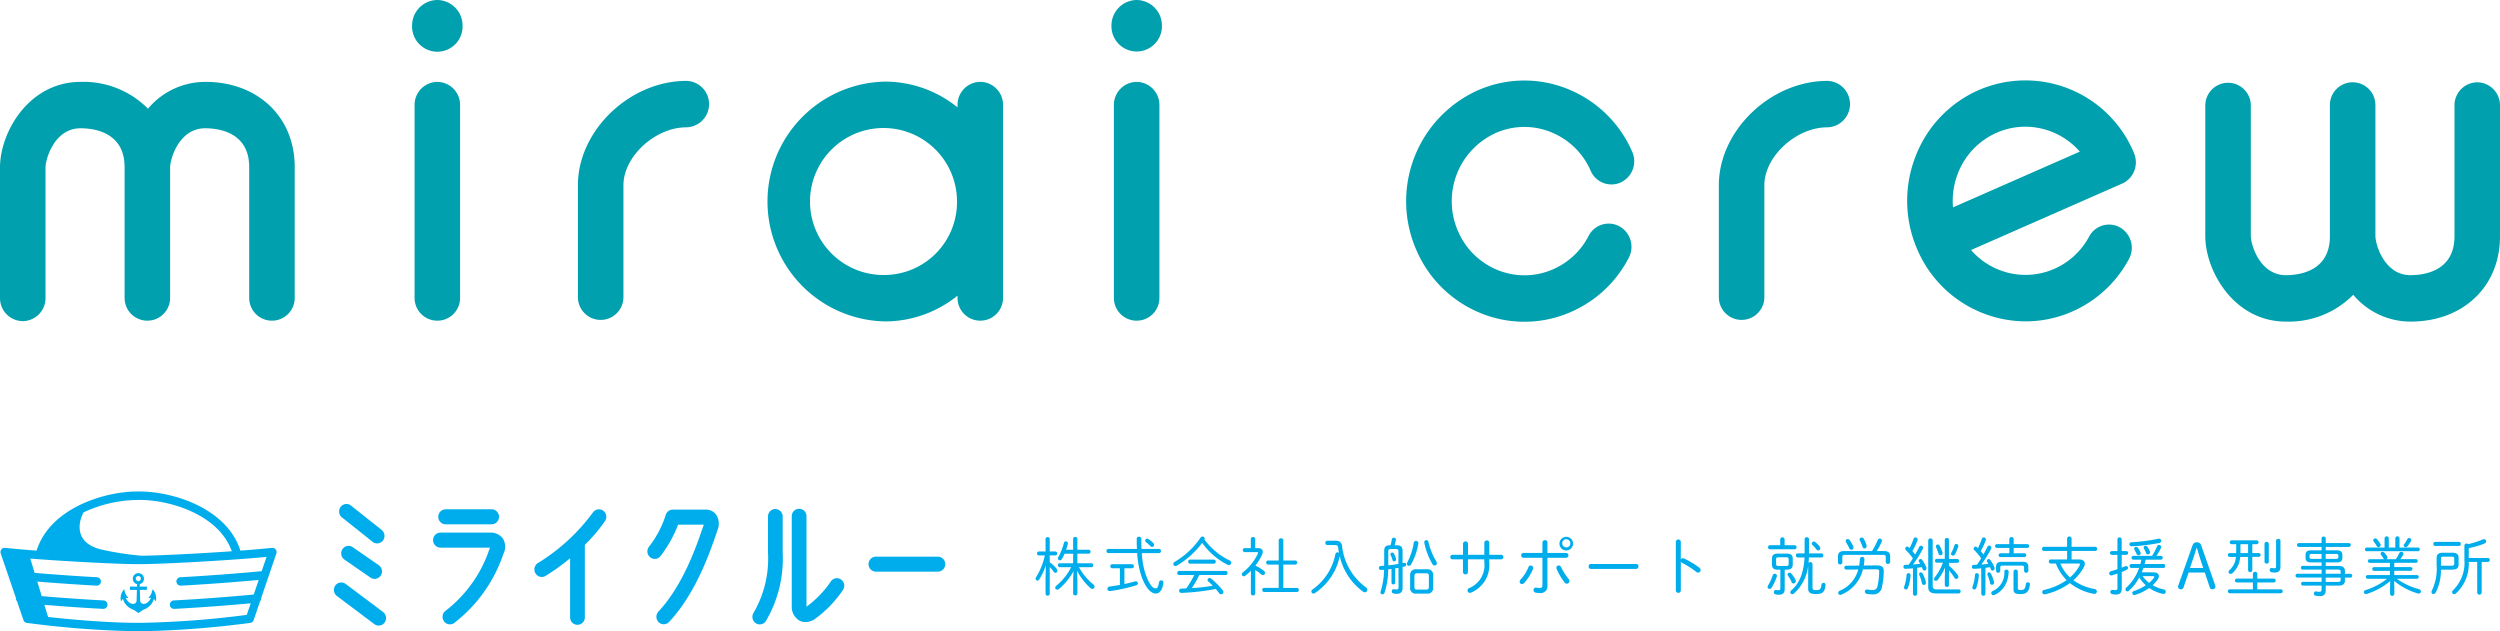 <svg xmlns="http://www.w3.org/2000/svg" xmlns:xlink="http://www.w3.org/1999/xlink" width="240" height="60.599" viewBox="0 0 240 60.599">
  <defs>
    <style>
      .cls-1 {
        fill: none;
      }

      .cls-2 {
        clip-path: url(#clip-path);
      }

      .cls-3 {
        fill: #00a0ae;
      }

      .cls-4 {
        fill: #00adec;
      }
    </style>
    <clipPath id="clip-path">
      <rect id="長方形_4957" data-name="長方形 4957" class="cls-1" width="240" height="60.599"/>
    </clipPath>
  </defs>
  <g id="logo" transform="translate(0 0)">
    <g id="グループ_6386" data-name="グループ 6386" class="cls-2" transform="translate(0 0)">
      <path id="パス_22152" data-name="パス 22152" class="cls-3" d="M19.7,12.5a7.174,7.174,0,0,0-5.494,2.573A8.7,8.7,0,0,0,7.739,12.5C2.755,12.5,0,17.355,0,20.714V33.239a2.206,2.206,0,0,0,2.185,2.228A2.206,2.206,0,0,0,4.37,33.239V20.714c0-.8.842-3.761,3.369-3.761,1.269,0,4.222.363,4.222,3.724V33.239a2.185,2.185,0,1,0,4.37,0V20.714c0-.8.842-3.761,3.369-3.761,1.27,0,4.223.363,4.223,3.724V33.239a2.185,2.185,0,1,0,4.37,0V20.676c0-4.816-3.533-8.18-8.592-8.18" transform="translate(0 -4.638)"/>
      <path id="パス_22153" data-name="パス 22153" class="cls-3" d="M369.429,12.566a2.207,2.207,0,0,0-2.185,2.229V27.356c0,3.362-2.953,3.725-4.223,3.725-2.525,0-3.368-2.964-3.368-3.76V14.795a2.185,2.185,0,1,0-4.369,0V27.356c0,3.362-2.954,3.725-4.223,3.725-2.526,0-3.369-2.964-3.369-3.76V14.795a2.185,2.185,0,1,0-4.37,0V27.32c0,3.358,2.756,8.217,7.738,8.217a8.7,8.7,0,0,0,6.467-2.573,7.174,7.174,0,0,0,5.494,2.573c5.06,0,8.593-3.364,8.593-8.181V14.795a2.207,2.207,0,0,0-2.185-2.229" transform="translate(-131.614 -4.664)"/>
      <path id="パス_22154" data-name="パス 22154" class="cls-3" d="M66.726,12.5a2.207,2.207,0,0,0-2.185,2.229V33.239a2.185,2.185,0,1,0,4.37,0V14.725A2.207,2.207,0,0,0,66.726,12.5" transform="translate(-24.742 -4.638)"/>
      <path id="パス_22155" data-name="パス 22155" class="cls-3" d="M139.9,12.482a2.206,2.206,0,0,0-2.185,2.228v.222a11.085,11.085,0,0,0-6.969-2.473,11.514,11.514,0,0,0,0,23.023,11.086,11.086,0,0,0,6.969-2.474v.217a2.185,2.185,0,1,0,4.37,0V14.71a2.207,2.207,0,0,0-2.185-2.228m-9.153,18.543a7.056,7.056,0,1,1,6.919-7.056,7,7,0,0,1-6.919,7.056" transform="translate(-45.793 -4.625)"/>
      <path id="パス_22156" data-name="パス 22156" class="cls-3" d="M66.577,0a2.451,2.451,0,0,0-2.423,2.471,2.424,2.424,0,1,0,4.846,0A2.45,2.45,0,0,0,66.577,0" transform="translate(-24.594 0)"/>
      <path id="パス_22157" data-name="パス 22157" class="cls-3" d="M175.6,12.5a2.207,2.207,0,0,0-2.185,2.229V33.239a2.185,2.185,0,1,0,4.37,0V14.725A2.207,2.207,0,0,0,175.6,12.5" transform="translate(-66.481 -4.638)"/>
      <path id="パス_22158" data-name="パス 22158" class="cls-3" d="M175.455,0a2.45,2.45,0,0,0-2.423,2.471,2.423,2.423,0,1,0,4.845,0A2.45,2.45,0,0,0,175.455,0" transform="translate(-66.332 0)"/>
      <path id="パス_22159" data-name="パス 22159" class="cls-3" d="M100.382,12.35c-5.449,0-10.411,4.774-10.411,10.015V33.11a2.185,2.185,0,1,0,4.37,0V22.365c0-2.754,3.049-5.559,6.041-5.559a2.229,2.229,0,0,0,0-4.457" transform="translate(-34.491 -4.584)"/>
      <path id="パス_22160" data-name="パス 22160" class="cls-3" d="M278,12.35c-5.449,0-10.411,4.774-10.411,10.015V33.11a2.185,2.185,0,1,0,4.37,0V22.365c0-2.754,3.049-5.559,6.041-5.559a2.229,2.229,0,0,0,0-4.457" transform="translate(-102.58 -4.584)"/>
      <path id="パス_22161" data-name="パス 22161" class="cls-3" d="M303.771,13.2a11.4,11.4,0,0,0-6.052,6.352,11.7,11.7,0,0,0,.125,8.856A11.359,11.359,0,0,0,308.282,35.4a11.107,11.107,0,0,0,4.475-.944,11.34,11.34,0,0,0,5.447-5.046,2.251,2.251,0,0,0-.861-3.026,2.162,2.162,0,0,0-2.967.878,6.972,6.972,0,0,1-3.349,3.1,6.9,6.9,0,0,1-7.982-1.813l14.5-6.374a2.21,2.21,0,0,0,1.166-1.223,2.27,2.27,0,0,0-.024-1.705A11.281,11.281,0,0,0,303.771,13.2M301.31,24.458a7.217,7.217,0,0,1,.469-3.259,7.014,7.014,0,0,1,3.723-3.907,6.817,6.817,0,0,1,2.751-.58,6.956,6.956,0,0,1,5.23,2.394Z" transform="translate(-113.822 -4.549)"/>
      <path id="パス_22162" data-name="パス 22162" class="cls-3" d="M227.406,17.378a6.8,6.8,0,0,1,5.337-.16,6.992,6.992,0,0,1,3.886,3.737,2.169,2.169,0,0,0,2.888,1.121,2.246,2.246,0,0,0,1.1-2.945,11.371,11.371,0,0,0-6.319-6.077,11.071,11.071,0,0,0-8.681.26,11.678,11.678,0,0,0-5.7,15.3,11.362,11.362,0,0,0,6.319,6.076,11.07,11.07,0,0,0,8.68-.262,11.322,11.322,0,0,0,5.375-5.131,2.25,2.25,0,0,0-.908-3.011,2.163,2.163,0,0,0-2.953.926,6.96,6.96,0,0,1-3.3,3.151,6.8,6.8,0,0,1-5.337.161,6.988,6.988,0,0,1-3.885-3.737,7.182,7.182,0,0,1,3.5-9.406" transform="translate(-83.924 -4.562)"/>
      <path id="パス_22163" data-name="パス 22163" class="cls-4" d="M56.008,80.572A.7.7,0,0,0,57,80.447a.731.731,0,0,0-.122-1.012l-2.943-2.342a.7.7,0,0,0-.993.125.731.731,0,0,0,.123,1.012Z" transform="translate(-20.238 -28.558)"/>
      <path id="パス_22164" data-name="パス 22164" class="cls-4" d="M53.238,83.65a.73.73,0,0,0,.187,1l2.5,1.73a.694.694,0,0,0,.4.125.7.7,0,0,0,.585-.316.73.73,0,0,0-.187-1l-2.5-1.73a.7.7,0,0,0-.982.191" transform="translate(-20.362 -30.931)"/>
      <path id="パス_22165" data-name="パス 22165" class="cls-4" d="M53.108,89.059a.7.7,0,0,0-.989.153.73.73,0,0,0,.151,1.009l3.594,2.7a.691.691,0,0,0,.418.14.7.7,0,0,0,.57-.294.73.73,0,0,0-.15-1.009Z" transform="translate(-19.927 -33.004)"/>
      <path id="パス_22166" data-name="パス 22166" class="cls-4" d="M68.957,79.194h4.392a.721.721,0,0,0,0-1.443H68.957a.721.721,0,0,0,0,1.443" transform="translate(-26.164 -28.859)"/>
      <path id="パス_22167" data-name="パス 22167" class="cls-4" d="M72.889,81.309h-4.74a.721.721,0,0,0,0,1.443h4.743l-.014.039-.073.2a12.451,12.451,0,0,1-4.193,5.836.732.732,0,0,0-.125,1.012.7.7,0,0,0,.993.128,14,14,0,0,0,4.651-6.473l.067-.182a1.5,1.5,0,0,0-.064-1.429,1.433,1.433,0,0,0-1.244-.571" transform="translate(-25.854 -30.179)"/>
      <path id="パス_22168" data-name="パス 22168" class="cls-4" d="M88.809,78.064a18.617,18.617,0,0,1-5.267,4.842.729.729,0,0,0-.247.989.7.7,0,0,0,.609.353.694.694,0,0,0,.36-.1,19.8,19.8,0,0,0,2.359-1.7v5.658a.708.708,0,1,0,1.415,0V81.162a15.592,15.592,0,0,0,1.939-2.283.731.731,0,0,0-.184-1,.7.7,0,0,0-.984.187" transform="translate(-31.893 -28.859)"/>
      <path id="パス_22169" data-name="パス 22169" class="cls-4" d="M106.35,77.8h-3.126a.709.709,0,0,0-.68.523,9.817,9.817,0,0,1-1.612,3.05.73.73,0,0,0,.129,1.012.7.7,0,0,0,.992-.132,12.063,12.063,0,0,0,1.683-3.01l2.462,0c0,.017-.009.036-.015.055l-.1.284c-.61,1.779-1.88,5.481-4.239,8.008a.732.732,0,0,0,.025,1.02.7.7,0,0,0,1-.025c2.568-2.753,3.906-6.652,4.549-8.526l.107-.311a1.608,1.608,0,0,0-.132-1.457,1.245,1.245,0,0,0-1.044-.492" transform="translate(-38.636 -28.878)"/>
      <path id="パス_22170" data-name="パス 22170" class="cls-4" d="M119.339,77.7a.714.714,0,0,0-.707.721v3.46a10.365,10.365,0,0,1-1.392,5.8.73.73,0,0,0,.231.993.7.7,0,0,0,.37.108.7.7,0,0,0,.6-.343,11.813,11.813,0,0,0,1.6-6.553v-3.46a.715.715,0,0,0-.708-.721" transform="translate(-44.904 -28.838)"/>
      <path id="パス_22171" data-name="パス 22171" class="cls-4" d="M127.956,84.448a.7.7,0,0,0-.97.248,9.889,9.889,0,0,1-2.287,2.366l-.025.015c0-.013,0-.026,0-.042V78.417a.708.708,0,1,0-1.415,0v8.618a1.523,1.523,0,0,0,.7,1.359,1.226,1.226,0,0,0,.619.164,1.643,1.643,0,0,0,.85-.259,11.044,11.044,0,0,0,2.772-2.861.729.729,0,0,0-.243-.99" transform="translate(-47.251 -28.838)"/>
      <path id="パス_22172" data-name="パス 22172" class="cls-4" d="M141.865,84.98h-5.923a.721.721,0,0,0,0,1.443h5.923a.721.721,0,0,0,0-1.443" transform="translate(-51.842 -31.542)"/>
      <path id="パス_22173" data-name="パス 22173" class="cls-4" d="M21.849,89.052s-.018.006-.023.041a1.3,1.3,0,0,1-.348.729s-.023.021-.014.042a.036.036,0,0,0,.035.015l.205-.025c-.222.455-.538.615-.777.58a.32.32,0,0,1-.271-.309l-.031-1.031h.628a.048.048,0,0,0,.047-.048v-.221a.049.049,0,0,0-.047-.049h-.638l-.007-.231a.537.537,0,1,0-.249,0l-.007.232h-.637a.049.049,0,0,0-.047.049v.221a.047.047,0,0,0,.047.048h.627l-.03,1.031a.32.32,0,0,1-.271.309c-.24.035-.556-.125-.778-.58l.206.025a.036.036,0,0,0,.035-.015c.01-.02-.013-.042-.013-.042a1.3,1.3,0,0,1-.348-.729c0-.035-.023-.041-.023-.041a.034.034,0,0,0-.033.013,1.263,1.263,0,0,0-.282,1.082c.007.028.028.032.046.009L19,89.948a1.5,1.5,0,0,0,.768.944s.127.059.237.108a2.428,2.428,0,0,1,.424.28.09.09,0,0,0,.058.021h0a.087.087,0,0,0,.057-.021,2.373,2.373,0,0,1,.425-.28c.109-.048.236-.108.236-.108a1.51,1.51,0,0,0,.768-.944l.145.208c.018.023.038.019.046-.009a1.266,1.266,0,0,0-.281-1.082.036.036,0,0,0-.033-.013m-1.365-.8a.244.244,0,1,1,.239-.245.243.243,0,0,1-.239.245" transform="translate(-7.199 -32.464)"/>
      <path id="パス_22174" data-name="パス 22174" class="cls-4" d="M26.5,80.6a.4.4,0,0,0-.351-.152c-.919.094-1.961.182-3.041.264-1.309-4.126-6.572-5.677-9.647-5.677h-.271c-3.075,0-8.337,1.55-9.647,5.676-1.075-.081-2.112-.17-3.028-.263a.391.391,0,0,0-.351.152.411.411,0,0,0-.064.384L1.564,85.27a.4.4,0,0,0,.1.3l.617,1.81a.4.4,0,0,0,.324.269,91.77,91.77,0,0,0,10.337.8h.778a91.77,91.77,0,0,0,10.337-.8.4.4,0,0,0,.324-.269L25,85.574a.407.407,0,0,0,.1-.3l1.461-4.283A.411.411,0,0,0,26.5,80.6m-13.04-4.755c2.8,0,7.545,1.351,8.825,4.927-3.6.256-7.439.427-8.709.428a29.092,29.092,0,0,1-3.81-.594C7.2,80,7.5,78.077,8.048,77.043a12.521,12.521,0,0,1,5.145-1.194ZM23.717,86.881a90.453,90.453,0,0,1-9.992.76h-.778c-1.775,0-5-.191-8.3-.558l-.356-1.165c1.908.158,3.971.3,5.64.387h.021a.406.406,0,0,0,.02-.811c-1.756-.091-3.95-.245-5.936-.411l-.426-1.4c1.934.16,4.023.3,5.7.392h.021a.406.406,0,0,0,.02-.81c-1.759-.091-3.981-.247-5.993-.416l-.42-1.374c3.985.315,8.737.534,10.172.534h.467c1.668,0,7.826-.3,12.044-.695l-.468,1.371c-2.385.228-5.5.46-7.817.58a.406.406,0,0,0,.02.81h.021c2.213-.114,5.147-.331,7.489-.548l-.476,1.4c-2.346.223-5.383.448-7.678.567a.406.406,0,0,0,.02.811h.021c2.187-.113,5.05-.323,7.35-.536Z" transform="translate(-0.031 -27.852)"/>
      <path id="パス_22175" data-name="パス 22175" class="cls-4" d="M161.535,83.745a.173.173,0,0,1-.168-.189.17.17,0,0,1,.168-.189h.646v-1.2a.186.186,0,0,1,.2-.183.182.182,0,0,1,.2.183v1.2h.545a.17.17,0,0,1,.168.189.173.173,0,0,1-.168.189h-.545v.666a2.8,2.8,0,0,1,.67.622.324.324,0,0,1,.072.183.2.2,0,0,1-.186.2.211.211,0,0,1-.179-.11,2.586,2.586,0,0,0-.377-.445v2.564a.182.182,0,0,1-.2.183.186.186,0,0,1-.2-.183V85.96l.03-1.269a6.021,6.021,0,0,1-.629,1.349.231.231,0,0,1-.186.122.171.171,0,0,1-.167-.177.264.264,0,0,1,.048-.153,6.8,6.8,0,0,0,.837-2.087Zm3.853,1.129a5.559,5.559,0,0,0,1.365,1.641.288.288,0,0,1,.132.232.216.216,0,0,1-.216.213.281.281,0,0,1-.173-.073,5.979,5.979,0,0,1-1.293-1.672l.036.922v1.257a.188.188,0,0,1-.2.189.19.19,0,0,1-.21-.189V86.138l.03-.873a5.973,5.973,0,0,1-1.389,1.7.246.246,0,0,1-.168.068.188.188,0,0,1-.191-.183.244.244,0,0,1,.108-.2,5.664,5.664,0,0,0,1.424-1.776h-1.1a.179.179,0,0,1-.179-.189.176.176,0,0,1,.179-.189h1.286V83.58h-.82a5.035,5.035,0,0,1-.251.5.243.243,0,0,1-.2.135.188.188,0,0,1-.191-.184.257.257,0,0,1,.035-.121,5.724,5.724,0,0,0,.539-1.356.2.2,0,0,1,.192-.164.2.2,0,0,1,.191.2.346.346,0,0,1-.012.079,4.815,4.815,0,0,1-.162.531h.676V82.164a.2.2,0,0,1,.21-.195.193.193,0,0,1,.2.195V83.2h1.088a.171.171,0,0,1,.174.189.174.174,0,0,1-.174.189h-1.088V84.5h1.346a.176.176,0,0,1,.179.189.179.179,0,0,1-.179.189Z" transform="translate(-61.808 -30.424)"/>
      <path id="パス_22176" data-name="パス 22176" class="cls-4" d="M175.189,83.113c-.019-.3-.024-.635-.024-.989a.193.193,0,0,1,.215-.183.2.2,0,0,1,.227.189c0,.347.006.677.025.982h1.688a.182.182,0,0,1,.173.2.186.186,0,0,1-.173.2h-1.664a7.8,7.8,0,0,0,.365,2.044c.4,1.085.725,1.342.946,1.342.155,0,.257-.079.341-.592a.2.2,0,0,1,.2-.177.212.212,0,0,1,.221.214c0,.011-.006.03-.006.042-.1.721-.377,1.007-.736,1.007-.419,0-.947-.464-1.371-1.666a8.566,8.566,0,0,1-.406-2.215h-2.777a.181.181,0,0,1-.168-.2c0-.1.054-.2.168-.2Zm-2.407,1.855a.2.2,0,0,1,0-.39h1.957a.2.2,0,0,1,0,.39h-.754v1.514c.34-.074.676-.153,1.011-.25a.384.384,0,0,1,.078-.012.19.19,0,0,1,.2.189.2.2,0,0,1-.149.189,15.087,15.087,0,0,1-2.5.555c-.018,0-.03.006-.047.006a.219.219,0,0,1-.228-.219.216.216,0,0,1,.2-.214c.311-.043.652-.1,1-.159v-1.6Zm3.968-2.429a.273.273,0,0,1,.078.183.2.2,0,0,1-.186.2.215.215,0,0,1-.155-.074,3.907,3.907,0,0,0-.425-.384.182.182,0,0,1-.083-.152.193.193,0,0,1,.191-.189.213.213,0,0,1,.113.036,3.079,3.079,0,0,1,.467.379" transform="translate(-66.04 -30.414)"/>
      <path id="パス_22177" data-name="パス 22177" class="cls-4" d="M183,84.7a.242.242,0,0,1-.138.037.2.2,0,0,1-.2-.2.237.237,0,0,1,.131-.2,7.781,7.781,0,0,0,2.478-2.319.226.226,0,0,1,.2-.11.194.194,0,0,1,.2.183.213.213,0,0,1-.024.1,6.472,6.472,0,0,0,2.4,2,.254.254,0,0,1,.173.231.228.228,0,0,1-.228.226.31.31,0,0,1-.125-.03,6.819,6.819,0,0,1-2.436-2.1A8.379,8.379,0,0,1,183,84.7m.276.9a.2.2,0,1,1,0-.391h4.35a.2.2,0,1,1,0,.391h-2.472a10.066,10.066,0,0,1-.718,1.257,18.471,18.471,0,0,0,2.016-.226c-.138-.14-.276-.274-.431-.408a.212.212,0,0,1-.078-.153.193.193,0,0,1,.2-.183.254.254,0,0,1,.155.061,8.362,8.362,0,0,1,1.107,1.111.258.258,0,0,1,.066.17.221.221,0,0,1-.216.22.247.247,0,0,1-.2-.11c-.108-.14-.21-.274-.318-.4a22.4,22.4,0,0,1-3.135.373c-.06,0-.126.006-.162.006a.209.209,0,0,1-.222-.213.206.206,0,0,1,.216-.2l.473-.019a10.013,10.013,0,0,0,.766-1.287Zm3.22-1.477a.2.2,0,1,1,0,.391h-2.172a.2.2,0,1,1,0-.391Z" transform="translate(-70.022 -30.399)"/>
      <path id="パス_22178" data-name="パス 22178" class="cls-4" d="M194.2,85.229a4.363,4.363,0,0,1-.557.482.207.207,0,0,1-.126.043.194.194,0,0,1-.186-.2.227.227,0,0,1,.108-.189,4.81,4.81,0,0,0,1.436-1.807.124.124,0,0,0,.012-.061c0-.043-.03-.06-.1-.06H193.59a.194.194,0,0,1,0-.385h.6v-.872a.213.213,0,0,1,.425,0v.872h.257c.311,0,.467.135.467.348a.7.7,0,0,1-.072.287,4.788,4.788,0,0,1-.64,1.044,4.035,4.035,0,0,1,.8.482.275.275,0,0,1,.126.214.209.209,0,0,1-.2.214.228.228,0,0,1-.149-.061,4.239,4.239,0,0,0-.586-.428V87.4a.213.213,0,0,1-.425,0Zm4.446,1.641a.2.2,0,0,1,0,.391h-3.172a.182.182,0,0,1-.185-.195.18.18,0,0,1,.173-.2h1.407V84.63h-1.048a.2.2,0,0,1,0-.391h1.048V82.318a.208.208,0,0,1,.221-.214.205.205,0,0,1,.221.214V84.24h1.178a.2.2,0,0,1,0,.391h-1.178v2.24Z" transform="translate(-74.113 -30.431)"/>
      <path id="パス_22179" data-name="パス 22179" class="cls-4" d="M206.481,82.552c.4,0,.58.17.622.518a5.658,5.658,0,0,0,2.274,3.943.3.3,0,0,1,.149.25.236.236,0,0,1-.232.238.272.272,0,0,1-.168-.055,5.831,5.831,0,0,1-2.25-3.417,5.581,5.581,0,0,1-2.376,3.545.286.286,0,0,1-.144.049.2.2,0,0,1-.2-.208.233.233,0,0,1,.113-.189,5.407,5.407,0,0,0,2.191-3.387.2.2,0,0,1,.2-.172.284.284,0,0,1,.144.043c-.036-.171-.06-.348-.084-.525-.018-.152-.1-.22-.287-.22h-.754a.208.208,0,0,1,0-.414Z" transform="translate(-78.263 -30.641)"/>
      <path id="パス_22180" data-name="パス 22180" class="cls-4" d="M216.542,84.979c-.107.025-.208.037-.317.055V86.4a.166.166,0,0,1-.173.17.168.168,0,0,1-.179-.17V85.089l-.317.036a7.314,7.314,0,0,1-.348,2.24.222.222,0,0,1-.208.158.175.175,0,0,1-.186-.183.347.347,0,0,1,.017-.1,7.113,7.113,0,0,0,.329-2.075l-.311.018h-.012a.193.193,0,0,1,0-.384l.329-.018c.006-.128.006-.262.006-.4V83.349c0-.378.167-.537.538-.537h.065a3.18,3.18,0,0,0,.126-.555.194.194,0,0,1,.2-.171.192.192,0,0,1,.2.189,3.642,3.642,0,0,1-.126.537h.2c.4,0,.562.159.562.537v1.184c.047-.013.1-.018.138-.031a.141.141,0,0,1,.048-.006.161.161,0,0,1,.162.171.179.179,0,0,1-.144.183c-.065.018-.132.036-.2.049v1.99c0,.414-.2.586-.562.586a1.323,1.323,0,0,1-.329-.037.2.2,0,0,1-.149-.2.19.19,0,0,1,.239-.2,1.19,1.19,0,0,0,.21.018c.131,0,.2-.055.2-.208Zm0-1.568c0-.171-.059-.238-.233-.238h-.5c-.192,0-.245.067-.245.238v1.331c.323-.031.652-.08.975-.135Zm-.239.671a.42.42,0,0,1,.012.079.2.2,0,0,1-.186.2c-.072,0-.138-.048-.167-.158a1.921,1.921,0,0,0-.162-.421.253.253,0,0,1-.03-.109.163.163,0,0,1,.174-.159.191.191,0,0,1,.173.11,2.347,2.347,0,0,1,.186.457m1.921-1.69a.225.225,0,0,1,.228.231c0,.012-.006.031-.006.049a6.159,6.159,0,0,1-.689,1.983.25.25,0,0,1-.209.135.187.187,0,0,1-.191-.195.321.321,0,0,1,.041-.153,5.9,5.9,0,0,0,.61-1.855.217.217,0,0,1,.216-.195m.036,5.065a.528.528,0,0,1-.6-.574v-1.19a.531.531,0,0,1,.6-.573h1.016a.531.531,0,0,1,.6.573v1.19a.531.531,0,0,1-.6.574Zm.933-.384c.162,0,.269-.062.269-.238V85.741c0-.14-.066-.238-.269-.238h-.85c-.2,0-.269.1-.269.238v1.092c0,.141.065.238.269.238Zm1.035-2.539a.217.217,0,0,1-.21.225.28.28,0,0,1-.227-.152,6.749,6.749,0,0,1-.766-2.02.228.228,0,0,1-.006-.061.2.2,0,0,1,.2-.208.207.207,0,0,1,.2.177,6.525,6.525,0,0,0,.742,1.849.349.349,0,0,1,.06.189" transform="translate(-82.29 -30.468)"/>
      <path id="パス_22181" data-name="パス 22181" class="cls-4" d="M227.473,85.53a.239.239,0,0,1-.478,0V84.321h-1.024a.221.221,0,0,1,0-.439H227V82.833a.239.239,0,0,1,.478,0v1.049h1.568V82.735a.229.229,0,0,1,.245-.232.226.226,0,0,1,.233.232v1.147h1.161a.221.221,0,0,1,0,.439H229.52v.3a2.862,2.862,0,0,1-1.748,2.893.263.263,0,0,1-.113.025.228.228,0,0,1-.227-.226.269.269,0,0,1,.185-.245,2.365,2.365,0,0,0,1.424-2.5v-.251h-1.568Z" transform="translate(-86.551 -30.623)"/>
      <path id="パス_22182" data-name="パス 22182" class="cls-4" d="M237.646,84.694a.232.232,0,0,1,.234.238.291.291,0,0,1-.024.116,4.688,4.688,0,0,1-.838,1.317.3.3,0,0,1-.215.11.227.227,0,0,1-.222-.226.3.3,0,0,1,.095-.213,4.076,4.076,0,0,0,.749-1.184.238.238,0,0,1,.221-.159m1.6,1.917a.646.646,0,0,1-.707.726,2.235,2.235,0,0,1-.406-.036.252.252,0,0,1-.222-.251.228.228,0,0,1,.228-.238.192.192,0,0,1,.059.006,1.709,1.709,0,0,0,.324.03c.161,0,.245-.067.245-.3V83.95h-1.831a.233.233,0,0,1,0-.464h1.831V82.479a.231.231,0,0,1,.245-.22.211.211,0,0,1,.234.208v1.019h1.807a.233.233,0,0,1,0,.464h-1.807Zm2.034-.623a.3.3,0,0,1,.084.2.254.254,0,0,1-.252.25.277.277,0,0,1-.227-.128,6.355,6.355,0,0,1-.755-1.287.3.3,0,0,1-.023-.116.218.218,0,0,1,.221-.22.256.256,0,0,1,.234.165,5.712,5.712,0,0,0,.718,1.135m-.879-3.411a.655.655,0,1,1,.658.671.654.654,0,0,1-.658-.671m.269,0a.389.389,0,1,0,.389-.4.378.378,0,0,0-.389.4" transform="translate(-90.694 -30.403)"/>
      <path id="パス_22183" data-name="パス 22183" class="cls-4" d="M251.885,86.1a.218.218,0,0,1,.216.238.222.222,0,0,1-.216.238h-4.351a.221.221,0,0,1-.215-.238.218.218,0,0,1,.215-.238Z" transform="translate(-94.811 -31.959)"/>
      <path id="パス_22184" data-name="パス 22184" class="cls-4" d="M261.37,84.283a.216.216,0,0,1,.2-.121.273.273,0,0,1,.114.024,7.964,7.964,0,0,1,1.473.891.287.287,0,0,1,.119.219.248.248,0,0,1-.24.25.282.282,0,0,1-.167-.061,8.2,8.2,0,0,0-1.37-.878.3.3,0,0,1-.126-.116v2.771a.24.24,0,0,1-.479,0V82.6a.239.239,0,0,1,.479,0Z" transform="translate(-100.014 -30.572)"/>
      <path id="パス_22185" data-name="パス 22185" class="cls-4" d="M275.866,85.521a.2.2,0,0,1,.21.2.191.191,0,0,1-.012.079,4.959,4.959,0,0,1-.5,1.068.219.219,0,0,1-.186.11.2.2,0,0,1-.2-.189.215.215,0,0,1,.041-.128,5.051,5.051,0,0,0,.455-1,.2.2,0,0,1,.192-.14m1.939-2.74a.2.2,0,0,1,0,.391h-2.425a.2.2,0,0,1,0-.391h1.012v-.555a.2.2,0,0,1,.209-.2.2.2,0,0,1,.21.2v.555Zm-1.646,2.35c-.365,0-.562-.122-.562-.513V84.1c0-.311.12-.512.562-.512h.874c.442,0,.562.2.562.512v.519c0,.311-.12.513-.562.513h-.21v1.831c0,.421-.179.574-.575.574a1.3,1.3,0,0,1-.305-.037.2.2,0,0,1-.162-.208.209.209,0,0,1,.192-.219.142.142,0,0,1,.048.006.753.753,0,0,0,.216.025c.119,0,.167-.055.167-.208V85.13Zm.8-.354c.155,0,.245-.036.245-.214v-.409c0-.152-.054-.214-.245-.214h-.718c-.192,0-.246.062-.246.214v.409c0,.153.054.214.246.214Zm.9,1.336a.348.348,0,0,1,.03.123.225.225,0,0,1-.221.219.2.2,0,0,1-.191-.147,3.027,3.027,0,0,0-.335-.592.194.194,0,0,1-.042-.115.189.189,0,0,1,.192-.184.236.236,0,0,1,.173.091,3.251,3.251,0,0,1,.4.6m.868-3.887a.2.2,0,0,1,.21-.208.2.2,0,0,1,.21.208v1.348h1.226a.2.2,0,0,1,0,.391h-1.232c-.006.177-.018.36-.042.538a.217.217,0,0,1,.179-.092.2.2,0,0,1,.209.208v2.2c0,.25.084.281.335.281.353,0,.461-.061.521-.507a.212.212,0,0,1,.2-.2.193.193,0,0,1,.192.214v.037c-.078.684-.329.829-.9.829-.538,0-.766-.116-.766-.531V84.733a4.187,4.187,0,0,1-1.365,2.685.269.269,0,0,1-.168.067.177.177,0,0,1-.179-.177.255.255,0,0,1,.1-.2,3.38,3.38,0,0,0,.359-.36,3.583,3.583,0,0,0,.659-1.276,6.184,6.184,0,0,0,.245-1.514h-.676a.2.2,0,0,1,0-.391h.683Zm.694.409a.2.2,0,0,1,.191-.2.211.211,0,0,1,.115.036,2.4,2.4,0,0,1,.448.445.253.253,0,0,1,.054.158.21.21,0,0,1-.2.22.207.207,0,0,1-.162-.1,3.1,3.1,0,0,0-.388-.428.192.192,0,0,1-.06-.134" transform="translate(-105.491 -30.442)"/>
      <path id="パス_22186" data-name="パス 22186" class="cls-4" d="M289.406,83.36a6.915,6.915,0,0,0,.551-1.061.206.206,0,0,1,.4.067.294.294,0,0,1-.024.116,7.95,7.95,0,0,1-.467.878h.646c.473,0,.634.17.634.524v.507a.2.2,0,0,1-.209.208.2.2,0,0,1-.21-.208v-.445c0-.165-.06-.22-.275-.22h-3.621c-.215,0-.276.055-.276.22v.494a.2.2,0,0,1-.21.207.2.2,0,0,1-.209-.207v-.556c0-.354.162-.524.635-.524Zm.4,1.378c.562-.005.725.172.725.538a6.583,6.583,0,0,1-.174,1.544.81.81,0,0,1-.868.7,2.616,2.616,0,0,1-.58-.055.222.222,0,0,1-.192-.213.2.2,0,0,1,.216-.2.276.276,0,0,1,.072.006,2.633,2.633,0,0,0,.479.042.409.409,0,0,0,.443-.36,6.292,6.292,0,0,0,.162-1.44c0-.141-.048-.189-.311-.189h-.047l-1.2.013a3.487,3.487,0,0,1-2.071,2.422.22.22,0,0,1-.1.025.2.2,0,0,1-.2-.195.23.23,0,0,1,.155-.208,3.048,3.048,0,0,0,1.771-2.039l-1.155.012a.186.186,0,0,1,0-.372l1.239-.012a4.994,4.994,0,0,0,.078-.623.208.208,0,0,1,.215-.207.206.206,0,0,1,.216.207,5,5,0,0,1-.065.616Zm-2.2-1.824a.306.306,0,0,1,.024.122.2.2,0,0,1-.2.2.228.228,0,0,1-.21-.153,4.991,4.991,0,0,0-.3-.555.253.253,0,0,1-.042-.135.186.186,0,0,1,.2-.183.257.257,0,0,1,.2.116,3.728,3.728,0,0,1,.323.586m1.268-.128a.407.407,0,0,1,.018.11.206.206,0,0,1-.2.219.223.223,0,0,1-.2-.177,3.58,3.58,0,0,0-.239-.573.256.256,0,0,1-.036-.122.179.179,0,0,1,.191-.177.255.255,0,0,1,.228.147,4.264,4.264,0,0,1,.245.574" transform="translate(-109.692 -30.46)"/>
      <path id="パス_22187" data-name="パス 22187" class="cls-4" d="M297.243,85.013c-.245.024-.628.048-.725.048a.179.179,0,0,1-.186-.2.171.171,0,0,1,.179-.183c.1,0,.21-.006.324-.012.138-.2.269-.4.4-.611a5.85,5.85,0,0,0-.64-.768.224.224,0,0,1-.091-.177.187.187,0,0,1,.181-.183.213.213,0,0,1,.138.055.647.647,0,0,1,.095.092,6.127,6.127,0,0,0,.384-.885.188.188,0,0,1,.185-.14.207.207,0,0,1,.21.2.256.256,0,0,1-.018.092,7.968,7.968,0,0,1-.49,1.019,2.827,2.827,0,0,1,.263.329c.143-.256.275-.5.383-.719a.2.2,0,0,1,.179-.129.2.2,0,0,1,.2.2.3.3,0,0,1-.036.134,11.35,11.35,0,0,1-.927,1.465c.227-.018.461-.036.683-.067-.036-.06-.072-.122-.108-.177a.2.2,0,0,1-.036-.11.179.179,0,0,1,.18-.164.181.181,0,0,1,.15.073,3.1,3.1,0,0,1,.413.738.2.2,0,0,1,.012.08.209.209,0,0,1-.2.213.186.186,0,0,1-.179-.14,1.189,1.189,0,0,0-.072-.189c-.149.025-.3.048-.449.067v2.485a.2.2,0,0,1-.4,0Zm-.43.463a.194.194,0,0,1,.2.214,4.3,4.3,0,0,1-.252,1.2.212.212,0,0,1-.192.153.192.192,0,0,1-.186-.189.235.235,0,0,1,.019-.086,4.3,4.3,0,0,0,.228-1.1.185.185,0,0,1,.186-.195m1.669.86a.254.254,0,0,1,.005.061.2.2,0,0,1-.2.214.186.186,0,0,1-.186-.171,3.507,3.507,0,0,0-.252-.781.248.248,0,0,1-.017-.086.166.166,0,0,1,.173-.17.193.193,0,0,1,.167.109,3.338,3.338,0,0,1,.306.824m.228-4a.216.216,0,0,1,.43,0v4.381c0,.226.108.318.371.318h2.155a.2.2,0,0,1,0,.391h-2.214c-.5,0-.742-.189-.742-.616Zm1.992,2.422a5.3,5.3,0,0,1,.832.885.312.312,0,0,1,.066.183.2.2,0,0,1-.191.208.229.229,0,0,1-.192-.123,4.971,4.971,0,0,0-.515-.695v1.4a.182.182,0,0,1-.2.183.185.185,0,0,1-.2-.183v-.69l.023-.995a4.833,4.833,0,0,1-.7,1.19.245.245,0,0,1-.186.1.166.166,0,0,1-.162-.177.262.262,0,0,1,.072-.177,5.055,5.055,0,0,0,.772-1.392h-.593a.17.17,0,0,1-.168-.189.168.168,0,0,1,.168-.183h.772V82.285a.185.185,0,0,1,.2-.184.182.182,0,0,1,.2.184v1.831h.8a.172.172,0,0,1,.173.183.174.174,0,0,1-.173.189h-.8Zm-.622-1.288a.457.457,0,0,1,.012.086.2.2,0,0,1-.2.208.2.2,0,0,1-.192-.158,5.649,5.649,0,0,0-.227-.592.308.308,0,0,1-.03-.116.17.17,0,0,1,.173-.17.235.235,0,0,1,.2.135,3.671,3.671,0,0,1,.263.609m1.323-.8a.2.2,0,0,1,.2.2.4.4,0,0,1-.012.079,5.365,5.365,0,0,1-.305.714.221.221,0,0,1-.2.128.176.176,0,0,1-.185-.17.235.235,0,0,1,.035-.116,3.56,3.56,0,0,0,.288-.69.192.192,0,0,1,.179-.146" transform="translate(-113.6 -30.453)"/>
      <path id="パス_22188" data-name="パス 22188" class="cls-4" d="M307.885,84.991c-.239.024-.568.048-.712.048a.183.183,0,0,1-.179-.2.171.171,0,0,1,.179-.183c.1,0,.2-.006.306-.012.144-.2.274-.409.4-.616a6.279,6.279,0,0,0-.635-.763.219.219,0,0,1-.089-.17.188.188,0,0,1,.186-.189.21.21,0,0,1,.132.055c.029.031.059.055.095.092a7.019,7.019,0,0,0,.377-.891.183.183,0,0,1,.186-.134.2.2,0,0,1,.21.195.238.238,0,0,1-.019.086,7.881,7.881,0,0,1-.484,1.031,3.32,3.32,0,0,1,.257.323c.144-.256.27-.5.371-.719a.2.2,0,0,1,.389.079.306.306,0,0,1-.036.128,11.78,11.78,0,0,1-.916,1.471,6.261,6.261,0,0,0,.664-.067c-.036-.061-.072-.122-.108-.177a.2.2,0,0,1-.036-.11.174.174,0,0,1,.179-.165.184.184,0,0,1,.144.079,3.062,3.062,0,0,1,.413.732.219.219,0,0,1,.012.086.207.207,0,0,1-.2.207.185.185,0,0,1-.173-.14,1.178,1.178,0,0,0-.072-.189c-.144.025-.287.048-.437.067v2.49a.185.185,0,0,1-.2.183.187.187,0,0,1-.2-.183Zm-.418.464a.187.187,0,0,1,.191.195,4.636,4.636,0,0,1-.245,1.221.211.211,0,0,1-.192.153.193.193,0,0,1-.191-.189.216.216,0,0,1,.018-.079,4.146,4.146,0,0,0,.234-1.111.183.183,0,0,1,.186-.189m1.639.836a.249.249,0,0,1,.006.067.2.2,0,0,1-.192.213.185.185,0,0,1-.186-.17,3.607,3.607,0,0,0-.245-.769.259.259,0,0,1-.024-.086.174.174,0,0,1,.174-.17.2.2,0,0,1,.168.109,3.162,3.162,0,0,1,.3.806m1.2-1.178a.2.2,0,0,1,.21.189,3.009,3.009,0,0,1-.258,1.154,2.175,2.175,0,0,1-1.119,1.092.269.269,0,0,1-.09.018.2.2,0,0,1-.2-.2.221.221,0,0,1,.138-.2,1.888,1.888,0,0,0,1.113-1.855.2.2,0,0,1,.21-.2m1.724-1.568a.184.184,0,0,1,0,.367h-2.316a.184.184,0,0,1,0-.367h.862v-.512h-1.185a.183.183,0,0,1,0-.367h1.185v-.482a.2.2,0,0,1,.209-.195.194.194,0,0,1,.209.195v.482h1.317a.184.184,0,0,1,0,.367H311v.512Zm-2.07,1.183c-.192,0-.252.055-.252.189v.3a.2.2,0,0,1-.407,0v-.372c0-.318.15-.482.562-.482h1.975c.413,0,.563.165.563.482v.372a.2.2,0,0,1-.408,0v-.3c0-.134-.059-.189-.251-.189Zm1.017.586a.206.206,0,0,1,.215-.208.194.194,0,0,1,.2.2v1.587c0,.128.048.183.288.183.281,0,.424-.079.478-.555a.2.2,0,0,1,.2-.189.185.185,0,0,1,.192.189v.031c-.078.7-.341.909-.885.909-.5,0-.688-.086-.688-.458Z" transform="translate(-117.687 -30.431)"/>
      <path id="パス_22189" data-name="パス 22189" class="cls-4" d="M321.468,84.1c.347,0,.544.165.544.409a.645.645,0,0,1-.083.306,4.479,4.479,0,0,1-1.012,1.282,4.994,4.994,0,0,0,2.04.842.238.238,0,0,1,.21.238.225.225,0,0,1-.228.231.211.211,0,0,1-.059-.006,5.243,5.243,0,0,1-2.3-1.032,6.4,6.4,0,0,1-2.382,1.074.192.192,0,0,1-.06.006.212.212,0,0,1-.21-.22.206.206,0,0,1,.175-.208,5.992,5.992,0,0,0,2.159-.939,4.986,4.986,0,0,1-.706-.921,4.528,4.528,0,0,1-.322-.672h-.521a.2.2,0,0,1,0-.39h1.6v-.817h-2.226a.186.186,0,0,1-.179-.2.183.183,0,0,1,.179-.2h2.226v-.8a.217.217,0,0,1,.431,0v.8h2.268a.183.183,0,0,1,.179.2.186.186,0,0,1-.179.2h-2.268V84.1Zm-1.807.39a3.819,3.819,0,0,0,.928,1.337,3.861,3.861,0,0,0,.927-1.165.264.264,0,0,0,.03-.1c0-.049-.043-.074-.132-.074Z" transform="translate(-121.871 -30.392)"/>
      <path id="パス_22190" data-name="パス 22190" class="cls-4" d="M329.576,86.929c0,.421-.186.6-.569.6a1.531,1.531,0,0,1-.341-.037.223.223,0,0,1-.192-.214.2.2,0,0,1,.2-.2c.019,0,.036.006.054.006a2.073,2.073,0,0,0,.239.018c.132,0,.192-.031.192-.214V85.519c-.168.055-.335.116-.509.165a.381.381,0,0,1-.083.013.2.2,0,0,1-.2-.2.224.224,0,0,1,.18-.213c.209-.055.413-.123.61-.183v-1.38h-.545a.184.184,0,0,1,0-.366h.545V82.243a.194.194,0,0,1,.209-.2.193.193,0,0,1,.2.2v1.111h.437a.183.183,0,0,1,0,.366h-.437v1.226c.12-.042.234-.091.329-.133a.253.253,0,0,1,.089-.019.184.184,0,0,1,.192.177.206.206,0,0,1-.137.183c-.144.074-.305.147-.473.214Zm3.052-1.532c.323,0,.509.147.509.366a.617.617,0,0,1-.132.348,3.5,3.5,0,0,1-.467.525,3.51,3.51,0,0,0,1.066.4.218.218,0,0,1,.191.219.213.213,0,0,1-.215.219.216.216,0,0,1-.06-.006,3.828,3.828,0,0,1-1.31-.567,4.62,4.62,0,0,1-1.37.665.3.3,0,0,1-.066.013.2.2,0,0,1-.192-.2.207.207,0,0,1,.155-.189,4.5,4.5,0,0,0,1.143-.555,3.156,3.156,0,0,1-.628-.751,4.434,4.434,0,0,1-1,1.282.227.227,0,0,1-.15.061.183.183,0,0,1-.179-.189.242.242,0,0,1,.1-.189,4.565,4.565,0,0,0,1.215-1.874h-.742a.174.174,0,0,1-.173-.189.178.178,0,0,1,.173-.189h.861c.036-.134.067-.274.1-.415h-.784a.184.184,0,0,1,0-.366h1.807a5.563,5.563,0,0,0,.473-.9.219.219,0,0,1,.2-.147.2.2,0,0,1,.2.2.334.334,0,0,1-.036.135,5.67,5.67,0,0,1-.413.714h.419a.183.183,0,0,1,0,.366h-1.46c-.03.141-.06.281-.1.415h1.807a.171.171,0,0,1,.173.189.174.174,0,0,1-.173.189h-1.921c-.047.14-.1.28-.156.415Zm.515-3.228a.207.207,0,0,1,.221.2.229.229,0,0,1-.209.213,17.853,17.853,0,0,1-2.34.3c-.1.006-.263.013-.293.013a.2.2,0,0,1-.216-.2.185.185,0,0,1,.192-.183,17.141,17.141,0,0,0,2.585-.341.217.217,0,0,1,.06-.006m-2.382.958a.182.182,0,0,1,.191-.171.216.216,0,0,1,.179.1,3.255,3.255,0,0,1,.234.409.211.211,0,0,1,.024.1.2.2,0,0,1-.21.2.189.189,0,0,1-.179-.122,3.617,3.617,0,0,0-.2-.391.234.234,0,0,1-.036-.116m.808,2.63a3,3,0,0,0,.623.647,2.55,2.55,0,0,0,.454-.476.152.152,0,0,0,.043-.092c0-.055-.054-.079-.156-.079Zm.1-2.74a.174.174,0,0,1,.192-.165.217.217,0,0,1,.179.1,2.284,2.284,0,0,1,.227.426.32.32,0,0,1,.018.092.2.2,0,0,1-.2.2.188.188,0,0,1-.186-.134,2.209,2.209,0,0,0-.186-.391.249.249,0,0,1-.041-.128" transform="translate(-125.883 -30.453)"/>
      <path id="パス_22191" data-name="パス 22191" class="cls-4" d="M340.453,83.132c.089-.25.221-.348.425-.348a.44.44,0,0,1,.443.348l1.322,3.771a.377.377,0,0,1,.024.141c0,.165-.131.256-.305.256a.252.252,0,0,1-.245-.208l-.467-1.4h-1.556l-.479,1.409a.258.258,0,0,1-.239.2c-.162,0-.294-.091-.294-.232a.386.386,0,0,1,.024-.14Zm.4.214c-.108.335-.2.653-.311.977l-.316.933H341.5l-.305-.922c-.107-.329-.2-.646-.3-.988Z" transform="translate(-129.988 -30.727)"/>
      <path id="パス_22192" data-name="パス 22192" class="cls-4" d="M347.179,82.777a.184.184,0,0,1,0-.366H349.6a.183.183,0,0,1,0,.366h-.419v.855h.616a.183.183,0,0,1,0,.366h-.616v1.263a.2.2,0,0,1-.407,0V84h-.76a2.262,2.262,0,0,1-.736,1.556.256.256,0,0,1-.18.073.194.194,0,0,1-.2-.183.242.242,0,0,1,.089-.177A1.871,1.871,0,0,0,347.61,84H347a.184.184,0,0,1,0-.366h.635v-.855Zm4.745,4.333a.175.175,0,0,1,.174.189.178.178,0,0,1-.174.189h-4.913a.178.178,0,0,1-.174-.189.175.175,0,0,1,.174-.189h2.226v-.658h-1.544a.175.175,0,0,1-.173-.189.173.173,0,0,1,.173-.183h1.544v-.452a.2.2,0,0,1,.216-.2.2.2,0,0,1,.209.2v.452h1.586a.169.169,0,0,1,.173.183.171.171,0,0,1-.173.189h-1.586v.658Zm-3.883-3.478h.736v-.855h-.736Zm2.31-.891a.207.207,0,0,1,.413,0v1.751c0,.1-.1.147-.2.147s-.208-.048-.208-.147Zm1.532,2.2c0,.39-.168.562-.575.562a1.4,1.4,0,0,1-.27-.03.213.213,0,0,1-.186-.214.191.191,0,0,1,.192-.2.162.162,0,0,1,.054.006,1,1,0,0,0,.209.025c.131,0,.155-.049.155-.208V82.454a.192.192,0,0,1,.21-.183.189.189,0,0,1,.21.183Z" transform="translate(-132.959 -30.536)"/>
      <path id="パス_22193" data-name="パス 22193" class="cls-4" d="M359.868,82.906h-2.2a.185.185,0,0,1,0-.367h2.2v-.451a.184.184,0,0,1,.2-.177.181.181,0,0,1,.2.177v.451h2.243a.185.185,0,0,1,0,.367h-2.243v.33h1.053c.395,0,.544.146.544.446v.268c0,.3-.149.446-.544.446h-1.053v.336h1.227c.437,0,.617.177.617.506v.25h.544a.185.185,0,0,1,0,.366h-.544v.275c0,.33-.18.494-.617.494h-1.227v.415c0,.4-.156.592-.563.592a2.078,2.078,0,0,1-.413-.042.192.192,0,0,1-.162-.2.2.2,0,0,1,.186-.214c.012,0,.035.006.047.006a1.227,1.227,0,0,0,.287.036c.15,0,.221-.061.221-.244v-.354h-1.8a.166.166,0,0,1-.167-.177.163.163,0,0,1,.167-.177h1.8v-.415h-2.34a.184.184,0,0,1,0-.366h2.34v-.4h-1.819a.166.166,0,0,1-.168-.177.163.163,0,0,1,.168-.177h1.819v-.336h-.993c-.395,0-.545-.147-.545-.446v-.268c0-.3.15-.446.545-.446h.993Zm-.927.672c-.186,0-.228.048-.228.17v.135c0,.121.042.171.228.171h.927v-.476Zm2.31.476c.131,0,.227-.013.227-.171v-.135c0-.122-.041-.17-.227-.17h-.987v.476Zm.449,1.226c0-.147-.066-.2-.318-.2h-1.119v.4H361.7Zm-.318.989c.252,0,.318-.048.318-.183v-.232h-1.436v.415Z" transform="translate(-136.998 -30.403)"/>
      <path id="パス_22194" data-name="パス 22194" class="cls-4" d="M368.569,84.434a.167.167,0,0,1-.168-.177.163.163,0,0,1,.168-.177h1.394a.233.233,0,0,1-.078-.08c-.072-.115-.132-.2-.227-.329a.178.178,0,0,1,.149-.293.228.228,0,0,1,.18.091,3.318,3.318,0,0,1,.245.324.216.216,0,0,1,.042.128.189.189,0,0,1-.1.159h.9a3.284,3.284,0,0,0,.323-.568.215.215,0,0,1,.2-.134.2.2,0,0,1,.21.183.185.185,0,0,1-.03.1c-.1.171-.174.293-.257.415H373a.168.168,0,0,1,.173.177.171.171,0,0,1-.173.177h-2.076v.409h1.568a.168.168,0,0,1,.174.177.172.172,0,0,1-.174.177h-1.568v.415H373.1a.164.164,0,0,1,.173.177.167.167,0,0,1-.173.177h-1.933a6.556,6.556,0,0,0,2.125.995.233.233,0,0,1,.191.226.2.2,0,0,1-.2.2.439.439,0,0,1-.089-.013,6.2,6.2,0,0,1-2.28-1.208l.018.671v.58a.207.207,0,0,1-.413,0v-.586l.018-.646a6.64,6.64,0,0,1-2.256,1.239.375.375,0,0,1-.072.012.191.191,0,0,1-.2-.189.206.206,0,0,1,.162-.195,6.288,6.288,0,0,0,2.064-1.087h-1.867a.166.166,0,0,1-.168-.177.163.163,0,0,1,.168-.177h2.148V85.2h-1.532a.166.166,0,0,1-.167-.177.163.163,0,0,1,.167-.177h1.532v-.409Zm4.632-1.471a.168.168,0,0,1,.174.177.171.171,0,0,1-.174.177h-4.919a.17.17,0,0,1-.168-.177.167.167,0,0,1,.168-.177h1.712V82.09a.2.2,0,0,1,.406,0v.873h.623V82.09a.2.2,0,0,1,.407,0v.873Zm-3.626-.379a.247.247,0,0,1,.042.135.2.2,0,0,1-.383.086,3.292,3.292,0,0,0-.269-.4.223.223,0,0,1-.06-.14.189.189,0,0,1,.2-.177.218.218,0,0,1,.173.086,3.642,3.642,0,0,1,.3.415m2.784-.543a.2.2,0,0,1,.167.3,3.174,3.174,0,0,1-.329.489.228.228,0,0,1-.185.091.169.169,0,0,1-.18-.158.2.2,0,0,1,.048-.128,3.214,3.214,0,0,0,.287-.463.219.219,0,0,1,.192-.134" transform="translate(-141.076 -30.399)"/>
      <path id="パス_22195" data-name="パス 22195" class="cls-4" d="M379.445,85.242a4.645,4.645,0,0,1-.5,2.191.259.259,0,0,1-.221.147.186.186,0,0,1-.186-.2.318.318,0,0,1,.048-.158,4.8,4.8,0,0,0,.443-2.459v-.64c0-.33.155-.507.61-.507h.891c.456,0,.611.17.611.507v.634c0,.312-.155.482-.611.482Zm-.575-2.276a.2.2,0,0,1,0-.391H381.2a.2.2,0,0,1,0,.391Zm1.6,1.9c.155,0,.251-.031.251-.208V84.2c0-.153-.054-.208-.251-.208H379.7c-.2,0-.251.054-.251.208v.659Zm3.489-.745a.171.171,0,0,1,.173.189.174.174,0,0,1-.173.189h-.6v2.954a.217.217,0,0,1-.431,0V84.5h-.813a3.854,3.854,0,0,1-1.221,3.015.277.277,0,0,1-.186.079.184.184,0,0,1-.191-.183.3.3,0,0,1,.113-.219,3.651,3.651,0,0,0,1.066-2.9V82.929a.2.2,0,0,1,.21-.195.232.232,0,0,1,.155.055,8.266,8.266,0,0,0,1.389-.445.289.289,0,0,1,.12-.025.209.209,0,0,1,.066.409,8.294,8.294,0,0,1-1.52.446v.946Z" transform="translate(-145.115 -30.554)"/>
    </g>
  </g>
</svg>
